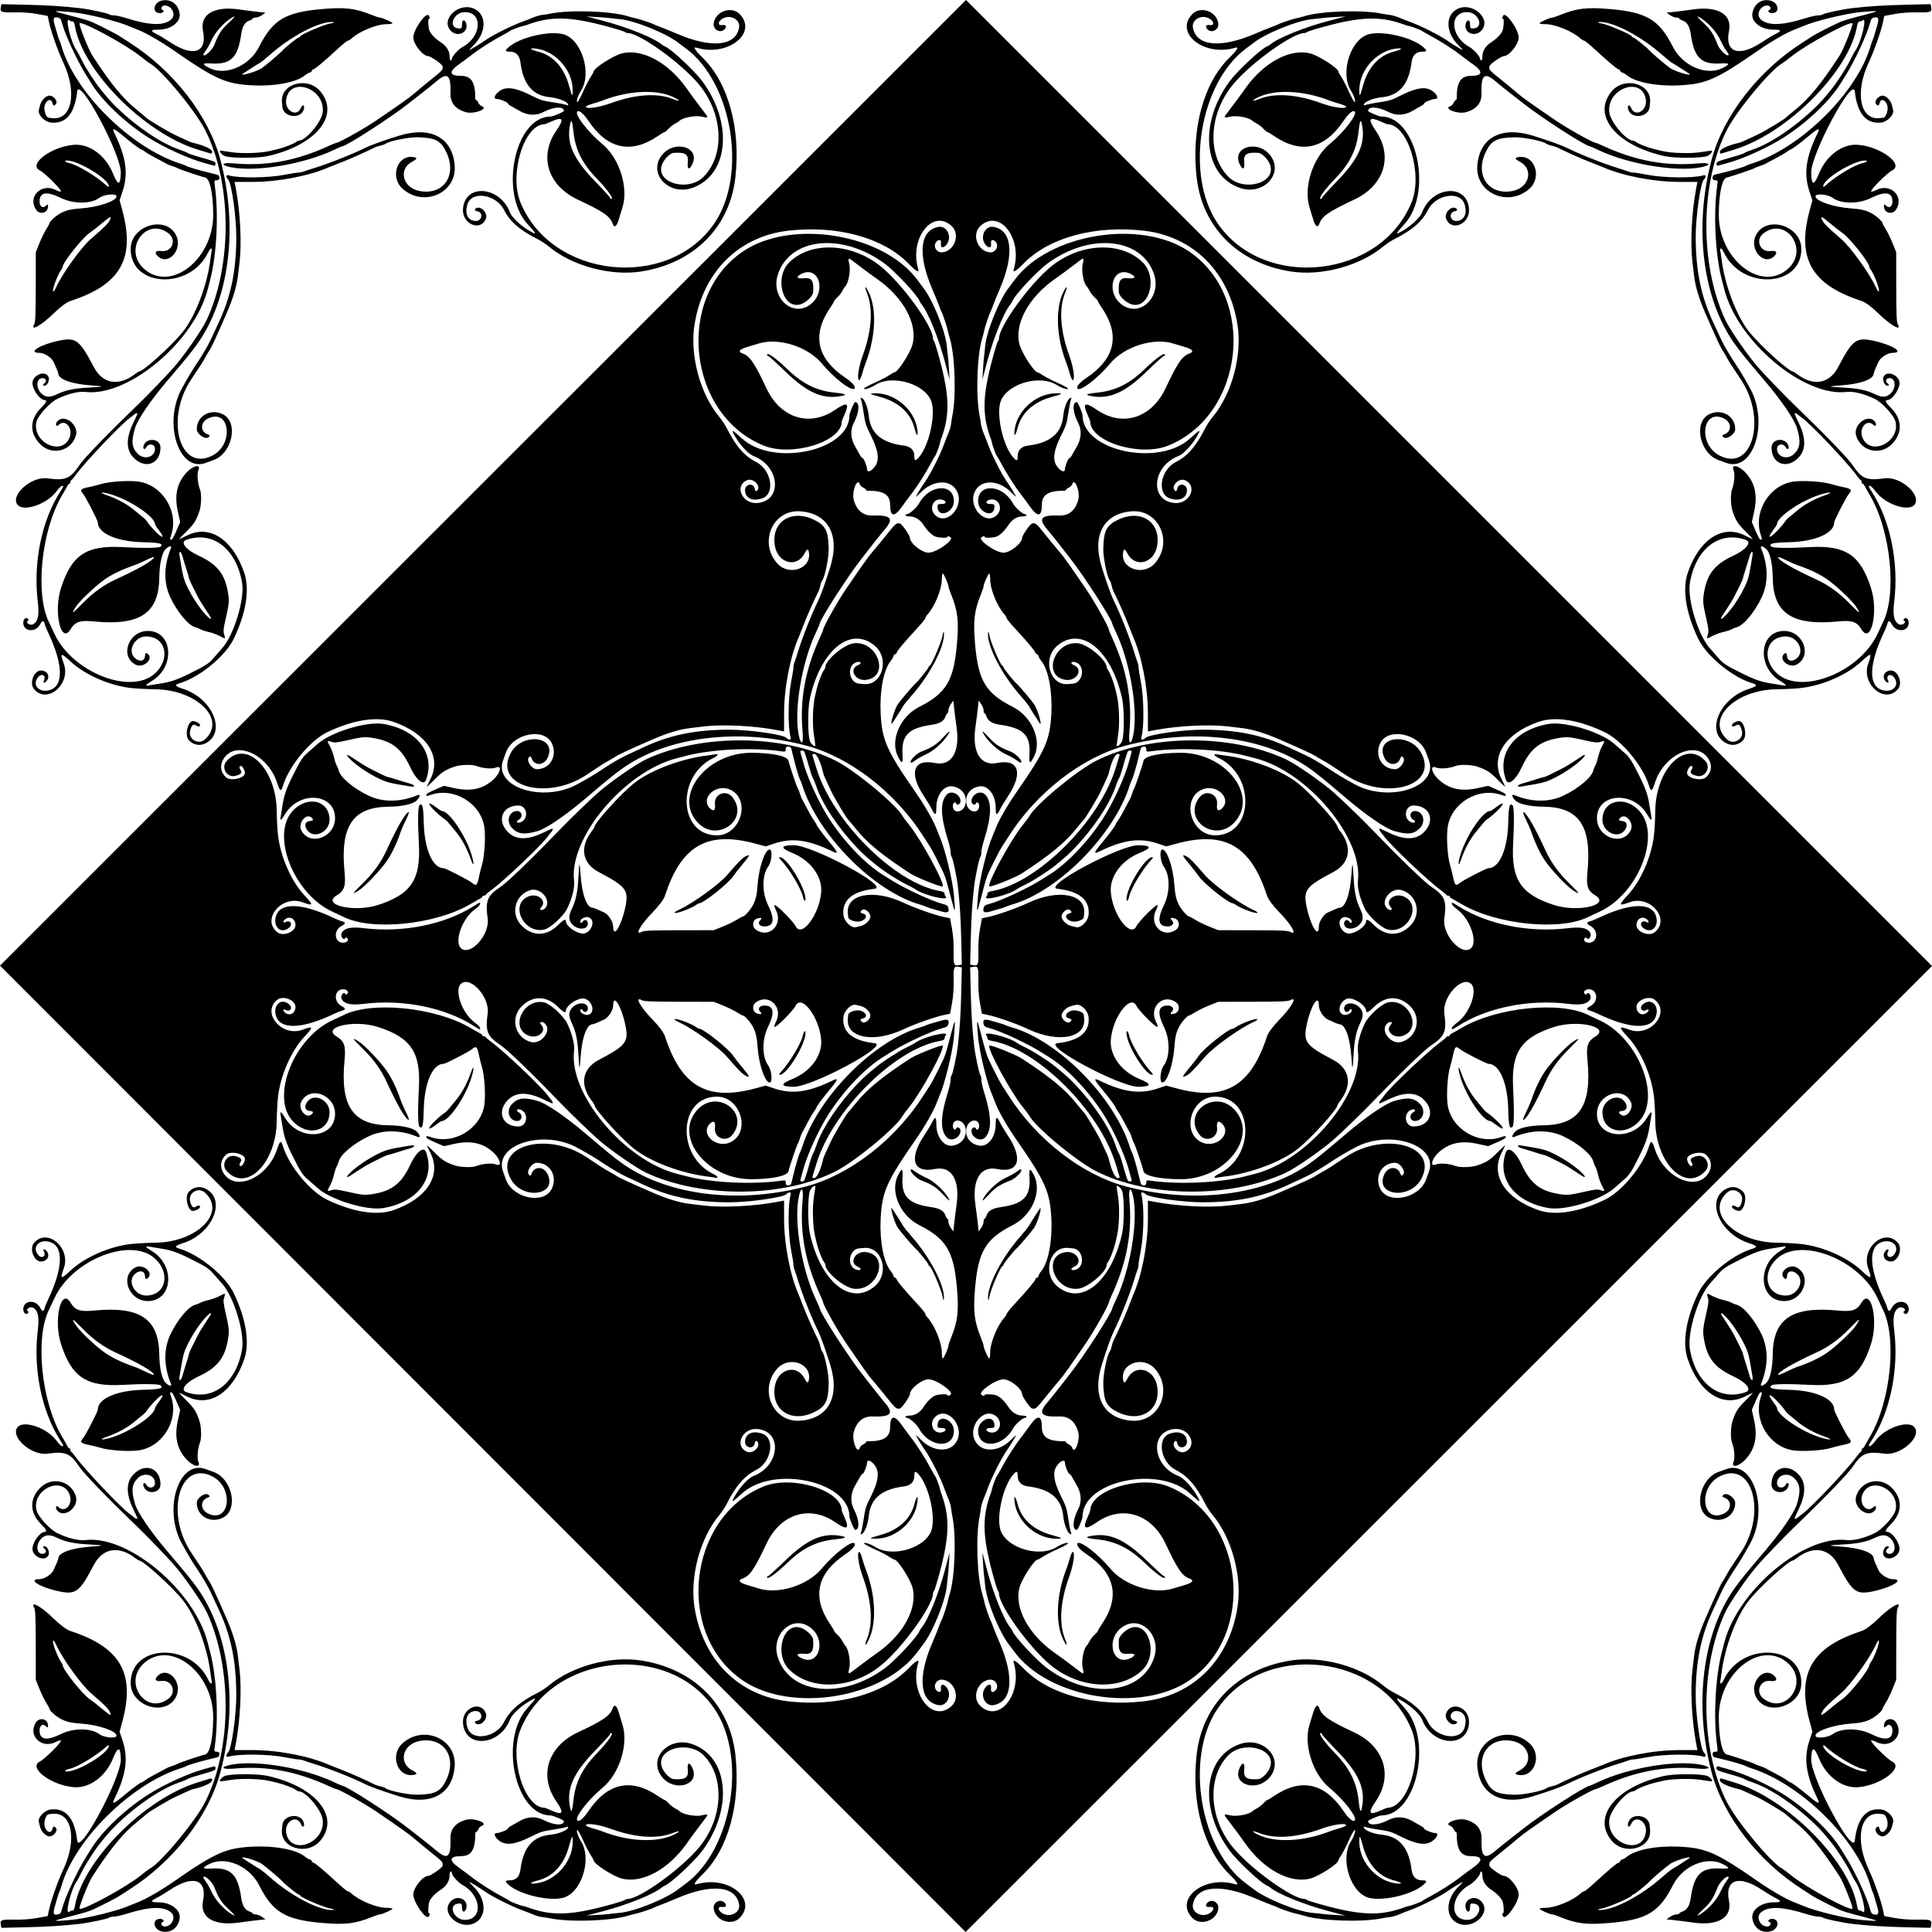 <?xml version="1.0" encoding="UTF-8"?>
<svg viewBox="0 0 1555.4 1555.4" xmlns="http://www.w3.org/2000/svg" xmlns:xlink="http://www.w3.org/1999/xlink">
<defs>
<symbol id="a" viewBox="0 0 635.625 635.625">
<path d="m460.52 634.07c-18.408-9.073-6.56-38.281 18.869-46.518 7.29-2.361 7.875-3.397 2.777-4.92-16.898-5.048-38.97-23.261-45.98-37.94-10.535-22.062-13.69-42.208-8.817-56.309 9.887-28.614 29.759-41.417 48.979-31.556 3.557 1.825 6.467 3.16 6.467 2.967 0-0.193-2.886-3.213-6.413-6.711-6.383-6.33-8.141-9.101-10.875-17.141-1.626-4.782-1.919-14.614-0.543-18.233 2.138-5.623 2.775-13.547 1.361-16.931-2.285-5.469 5.136-3.539 10.683 2.779 7.842 8.931 9.937 19.053 6.847 33.073l-1.908 8.657 2.331 5.406c3.544 8.221 4.36 9.624 5.596 9.624 0.871 0 0.843-0.824-0.117-3.516-7.075-19.824 7.003-43.203 27.726-46.045 8.499-1.166 25.378-0.031 32.309 2.172 2.082 0.662 6.316 1.728 9.41 2.369 7.833 1.624 8.521 2.376 5.476 5.988-2.276 2.701-12.508 22.58-12.508 24.301 0 9.285-16.136 16.321-38.691 16.869-14.107 0.343-17.434 1.175-14.887 3.721 1.287 1.287 14.135 1.46 32.953 0.444 30.492-1.646 42.986 6.743 52.052 34.946 6.544 20.357-0.054 48.603-8.203 35.12-3.906-6.463-8-7.831-19.943-6.666-39.175 3.824-55.312-6.994-55.701-37.342-0.155-12.081-2.269-21.396-5.545-24.434-2.946-2.732-5.378-3.101-4.368-0.663 6.118 14.766 6.306 29.563 0.531 41.837-5.938 12.623-15.541 24.115-21.346 25.545-1.448 0.357-3.477 1.167-4.508 1.801s-4.195 1.669-7.031 2.301-7.013 2.162-9.283 3.4c-4.845 2.644-5.12 2.543-3.756-1.37 0.832-2.387 0.629-4.732-1.049-12.105-3.262-14.334-3.443-16.278-2.2-23.659 2.702-16.036 9.155-24.084 25.316-31.573 10.537-4.883 15.62-11.353 10.402-13.24-22.51-8.14-42.769 7.316-47.763 36.439-2.426 14.146 7.086 45.124 17.276 56.263 1.698 1.856 4.774 5.363 6.835 7.792 4.133 4.871 6.803 6.612 20.627 13.451 11.081 5.482 16.296 7.229 25.781 8.639 3.867 0.575 7.981 1.245 9.141 1.49 3.456 0.728 2.38-0.815-2.654-3.804-20.347-12.082-17.938-42.663 3.361-42.663 16.441 0 24.271 21.566 10.442 28.759-6.228 3.239-15.32-4.291-10.727-8.884 1.801-1.801 2.486-1.331 2.8 1.922 0.403 4.182 4.758 4.772 8.645 1.17 6.573-6.092 0.113-18.279-9.69-18.279-16.821 0-21.302 19.107-7.423 31.649 20.66 18.668 70.724-1.266 85.715-34.13 1.847-4.049 3.728-8.067 4.179-8.927 12.526-23.882 7.061-78.899-10.833-109.06-1.835-3.094-3.811-6.574-4.39-7.734-0.579-1.16-1.407-2.109-1.84-2.109-0.433 0-0.787-0.598-0.787-1.328 0-0.73-0.353-1.469-0.785-1.641s-2.014-2.016-3.516-4.098c-7.923-10.985-39.24-44.001-46.478-49-1.205-0.832-2.748-2.057-3.429-2.723-1.197-1.169-2.98-1.645-2.98-0.796 0 0.228 1.684 3.942 3.743 8.254 5.873 12.301 5.941 21.917 0.203 28.435-9.814 11.149-23.593 6.571-23.628-7.849-0.019-7.866 12.13-9.079 14.453-1.442 0.807 2.654-0.952 3.715-2.223 1.341-2.135-3.989-7.553-3.129-7.543 1.197 0.016 7.01 9.008 9.687 14.537 4.328 5.292-5.13 5.906-10.621 2.472-22.125-2.173-7.279-13.187-23.435-27.313-40.064-16.312-19.203-20.881-24.808-25.681-31.511-27.473-38.358-35.156-99.186-19.84-157.07 9.932-37.536 40.123-76.428 77.852-100.29 3.094-1.957 6.738-4.322 8.099-5.257 2.321-1.595 14.883-8.063 22.5-11.585 3.626-1.677 8.127-3.022 22.267-6.652 13.426-3.448 13.044-3.728-3.178-2.328-12.66 1.093-39.945 7.747-49.688 12.118-1.031 0.463-4.293 1.772-7.248 2.909-6.999 2.694-19.569 9.92-30.721 17.661-35.827 24.867-44.567 28.72-67.661 29.823-18.982 0.907-37.05-2.58-44.371-8.565-1.547-1.265-3.353-2.314-4.014-2.333-0.661-0.019-1.444-0.667-1.741-1.44-0.297-0.773-0.965-1.406-1.484-1.406-1.106 0-9.232-6.835-20.321-17.093-4.33-4.005-8.363-7.282-8.964-7.282s-1.909-0.755-2.909-1.677c-6.773-6.249-21.685-12.386-30.097-12.386-2.751 0-5.001-0.366-5.001-0.813 0-0.882 8.857-4.812 10.844-4.812 0.671 0 3.673-0.996 6.672-2.213 14.246-5.781 22.844-6.785 42.952-5.013 30.971 2.729 41.614 9.149 53.225 32.108 8.287 16.387 28.586 25.095 42.334 18.161 6.899-3.48 6.439-4.366-2.016-3.881-16.189 0.929-22.259-5.135-25.066-25.041-0.912-6.467-3.067-10.159-6.696-11.471-1.753-0.634-3.187-1.49-3.187-1.902 0-0.412-1.095-0.749-2.433-0.749-1.338 0-3.764-0.949-5.391-2.109l-2.957-2.109 5.625-0.566c3.094-0.312 10.88-1.301 17.303-2.199 21.18-2.961 33.222 4.399 30.326 18.534-3.769 18.399 8.521 22.475 28.21 9.355 4.071-2.713 9.239-5.822 11.484-6.909 5.554-2.689 5.129-3.684-1.573-3.684-10.912 0-19.445-6.601-18.15-14.04 1.357-7.796 7.421-12.268 14.768-10.89 7.667 1.438 9.243 10.802 1.827 10.853-2.265 0.016-4.083-2.002-2.331-2.587 2.429-0.81 1.183-3.962-1.566-3.962-6.077 0-9.868 7.982-5.616 11.823 6.253 5.649 18.174 5.312 38.568-1.09 4.023-1.263 8.684-2.296 10.359-2.296 1.675 0 3.446-0.357 3.936-0.794 1.213-1.081 16.677-4.378 25.266-5.386 13.467-1.582 27.185-2.457 45.107-2.879l21.669-0.51 0.455 2.38c0.842 4.403-0.189 4.811-11.634 4.602-6.814-0.124-13.762 0.387-19.466 1.431l-8.87 1.624-1.072 5.156c-1.642 7.899-7.607 24.787-12.226 34.614-11.977 25.481-7.389 49.13 9.197 47.411 1.185-0.123 2.671-0.277 3.302-0.343 2.009-0.209 4.061-5.469 3.596-9.217-0.68-5.485-5.567-8.08-6.702-3.559-0.647 2.577-1.345 2.884-2.937 1.292-2.223-2.223 1.57-7.386 5.426-7.386 2.976 0 7.116 4.29 7.985 8.275 0.301 1.378 0.718 3.057 0.928 3.73 1.29 4.145-4.738 10.462-10.495 10.997-12.601 1.171-19.992-7.695-22.141-26.562-1.538-13.505-37.542 53.617-37.183 69.32 0.255 11.15 2.338 11.324 6.724 0.561 6.208-15.231 19.879-25.325 33.026-24.385 19.261 1.378 39.762 16.686 29.297 21.876-4.221 2.093-18.762 16.593-17.953 17.902 0.262 0.424 2.216-0.115 4.341-1.2 12.242-6.246 24.214 5.57 16.921 16.701-2.731 4.168-8.873 3.455-10.033-1.164-0.798-3.181-0.128-3.897 1.822-1.946 2.371 2.371 5.136 0.396 5.136-3.67 0-8.183-5.939-9.184-18.361-3.096-10.682 5.236-25.503 5.143-32.733-0.205-4.103-3.035-14.531-3.913-14.531-1.224 0 3.948 15.303 9.189 29.882 10.234 8.759 0.628 12.559 1.473 17.241 3.834 4.273 2.155 10.065 7.263 10.065 8.877 0 0.421 1.252 2.74 2.782 5.153 1.53 2.413 4.152 7.807 5.826 11.986l3.043 7.598 0.034 29.531c0.026 22.94 0.315 30.025 1.292 31.741 3.813 6.694-5.95 1.286-16.682-9.241-5.401-5.298-10.981-9.434-14.089-10.443-42.666-13.848-55.455-35.962-44.462-76.881l2.429-9.042-2.434-7.246c-5.14-15.304-3.231-29.292 6.804-49.867 2.698-5.531 0.675-4.641-10.168 4.475-5.003 4.206-11.994 9.316-12.746 9.316-0.369 0-1.976 0.969-3.572 2.153-1.595 1.184-6.065 3.775-9.932 5.759-3.867 1.983-7.453 3.913-7.969 4.287-0.516 0.375-2.625 1.214-4.688 1.864-2.062 0.65-4.172 1.483-4.688 1.85-1.28 0.912-19.926 7.215-23.533 7.954-4.06 0.832-6.788 13.239-6.913 31.446-0.265 38.534 36.677 67.208 59.392 46.1 17.709-16.456-2.207-44.417-21.282-29.88-7.254 5.528-2.958 16.277 6.029 15.085 5.113-0.678 6.429 1.427 2.893 4.627-8.88 8.036-21.123-5.98-15.526-17.775 8.447-17.8 38.901-8.851 38.901 11.43 0 32.872-50.812 35.075-66.097 2.865-1.784-3.76-3.674-4.568-2.996-1.28 0.239 1.16 0.693 4.219 1.007 6.797 2.725 22.333 12.738 48.718 23.659 62.344 9.19 11.466 33.796 33.75 37.266 33.75 0.333 0 1.98 1.048 3.659 2.329 13.8 10.526 27.404 8.156 34.895-6.079 12.4-23.564 15.318-25.709 30.507-22.415 15.833 3.433 26.383 10.228 15.881 10.228-4.058 0-10.195 3.893-11.943 7.576-2.394 5.043-4.08 9.16-4.08 9.96 0 5.003-11.322 9.094-28.374 10.251-11.582 0.786-11.16 1.135 2.2 1.82 12.421 0.636 19.978 2.188 26.872 5.518 6.406 3.094 9.774 3.043 13.407-0.203 5.239-4.682 4.813-13.359-0.656-13.359-2.934 0-3.993 2.68-1.717 4.345 1.948 1.425 1.302 2.744-0.925 1.889-1.876-0.72-3.433-4.796-2.647-6.929 2.602-7.05 15.144-1.419 13.769 6.182-1.123 6.212-6.724 13.263-10.534 13.263-2.151 0-0.989 2.422 3.077 6.416 10.076 9.896 10.314 21.996 0.617 31.465-9.917 9.684-26.164 5.592-30.112-7.584-2.802-9.352 10.092-19.086 15.943-12.036 1.877 2.261 0.891 4.979-1.088 3-5.73-5.73-12.949 2.843-9.314 11.061 6.94 15.689 31.828 3.609 28.127-13.652-1.135-5.293-11.372-16.623-17.822-19.724-8.991-4.323-18.18-6.611-23.792-5.923-36.537 4.477-92.943-42.743-104.49-87.475-0.499-1.934-1.505-5.837-2.235-8.673-5.464-21.226-7.14-55.66-3.868-79.453 0.672-4.887 0.659-4.922-1.849-4.922-2.266 0-2.807-2.329-1.035-4.451 0.107-0.128 3.113-0.912 6.68-1.743 8.265-1.924 19.332-5.17 20.549-6.027 0.516-0.363 2.625-1.19 4.688-1.838 42.245-13.268 90.467-60.829 101.8-100.41 0.65-2.271 1.454-4.55 1.787-5.066s1.131-2.836 1.774-5.156c0.643-2.32 1.563-5.514 2.044-7.098 1.783-5.873 1.236-7.739-2.07-7.063-2.597 0.531-3.086 1.154-4.14 5.272-2.28 8.906-12.942 31.909-19.981 43.108-1.621 2.578-3.682 5.888-4.581 7.355-9.241 15.078-28.089 33.167-48.041 46.106-13.684 8.874-35.738 18.93-49.193 22.432-3.08 0.801-6.349 1.695-7.266 1.986-1.222 0.388-1.666 0.023-1.666-1.37 0-1.956-0.256-1.854 17.699-7.051 2.773-0.803 5.516-1.832 6.094-2.287s3.779-1.758 7.113-2.896c15.006-5.12 35.945-19.144 52.532-35.185 5.566-5.382 7.371-7.391 14.349-15.964 4.92-6.044 12.988-18.539 16.097-24.927 1.796-3.69 3.643-7.184 4.106-7.766 5.196-6.531 11.09-30.918 6.319-26.147-0.38 0.38-1.387 0.697-2.237 0.703-1.077 0.008-1.748 1.188-2.21 3.886-6.578 38.39-59.312 91.518-104.62 105.4-5.032 1.542-9.887 3.032-10.789 3.311-1.176 0.364-1.641-0.011-1.641-1.323 0-2.172 5.889-5.123 14.531-7.283 1.547-0.387 3.023-0.765 3.281-0.841 0.563-0.166 5.798-2.555 14.007-6.392 5.785-2.704 23.455-13.29 24.431-14.636 0.258-0.356 3.589-3.148 7.403-6.205 12.29-9.852 22.696-22.492 38.419-46.665 3.368-5.179 11.919-26.656 10.985-27.591-2.146-2.146-39.679 18.224-52.082 28.267-3.372 2.731-6.9 5.376-7.839 5.88-9.671 5.181-38.852 40.383-47.265 57.016-22.579 44.64-23.21 113.91-1.469 161.25 3.963 8.629 19.83 31.534 28.84 41.633 6.335 7.1 22.064 23.41 29.423 30.509 26.475 25.537 46.83 46.57 50.644 52.328 7.671 11.583 11.809 13.275 27.265 11.15 13.545-1.863 31.944 14.452 25.405 22.528-5.223 6.45-25.453-0.598-33.377-11.627-1.774-2.469-3.874-4.49-4.666-4.49-1.494 0-1.413 0.229 1.939 5.505 15.656 24.638 22.851 60.335 18.827 93.393-1.393 11.439-0.219 16.91 4.126 19.235 2.408 1.289 6.719-1.556 4.467-2.948-0.922-0.57-0.936-0.983-0.062-1.857 1.806-1.806 4.168 0.786 3.83 4.202-0.704 7.099-10.753 7.54-14.326 0.63-1.802-3.484-3.069-3.625-3.87-0.431-0.334 1.329-1.55 4.388-2.704 6.797-13.118 27.393-13.752 46.041-1.689 49.655 9.176 2.749 15.534-4.48 9.815-11.159-2.998-3.502-6.969-1.042-4.814 2.983 1.262 2.358-0.717 2.491-2.481 0.166-3.002-3.954-0.247-8.672 5.063-8.672 5.875 0 10.004 10.679 6.033 15.602-11.013 13.653-31.929-3.859-25.561-21.401 3.478-9.58 2.683-9.799-6.059-1.669-12.019 11.178-33.042 20.357-51.268 22.386-4.803 0.534-13.992 1.023-20.421 1.085-36.005 0.351-61.358 25.854-42.572 42.825 5.386 4.866 14.228-0.175 12.625-7.197-1.078-4.72-2.567-6.299-4.705-4.99-2.477 1.516-3.815 1.487-3.815-0.084 0-1.296 3.781-3.432 6.074-3.432 4.405 0 7.165 12.155 3.655 16.095-3.789 4.253-9.28 5.401-14.212 2.97zm-0.728-109.41c5-5.148 11.6-14.945 15.644-23.221 3.581-7.327 4.119-9.433 7.09-27.758 0.734-4.524-1.318-3.778-2.58 0.938-0.586 2.191-2.079 7.097-3.317 10.901s-2.251 7.287-2.251 7.739c0 0.452-1.055 2.93-2.344 5.505-1.289 2.576-3.426 6.846-4.748 9.491-1.322 2.644-4.486 7.863-7.031 11.598-2.545 3.735-4.627 7.055-4.627 7.38 0 1.225 1.191 0.49 4.164-2.572zm111.17-7.112c-3.234-5.04-17.132-18.193-24.869-23.536-6.38-4.406-14.82-8.432-24.844-11.85-2.32-0.791-7.066-2.87-10.547-4.62-3.481-1.75-6.328-2.776-6.328-2.28 0 2.43 12.937 9.963 32.221 18.764 10.461 4.774 19.265 11.07 28.247 20.199 9.439 9.594 10.52 10.181 6.119 3.323zm-67.415-64.75c2.51-2.591 5.298-5.86 6.195-7.266 0.897-1.405 2.345-3.084 3.217-3.73 0.872-0.646 4.255-3.443 7.516-6.214 6.4-5.437 14.542-9.911 24.211-13.302 7.656-2.685 3.891-3.032-4.469-0.411-16.372 5.132-36.781 19.073-36.781 25.124 0 0.476-1.477 2.799-3.281 5.163-5.512 7.218-3.374 7.62 3.392 0.637zm84.618-213.05c-1.433-3.725-3.365-7.779-4.292-9.009s-1.686-2.617-1.686-3.083c0-3.777-17.146-25.253-23.438-29.355-1.805-1.177-6.377-4.754-10.16-7.948-7.254-6.126-8.681-6.617-6.398-2.201 1.369 2.647 5.355 6.555 15.963 15.652 7.928 6.798 24.065 29.161 29.352 40.675 3.47 7.558 3.98 3.9 0.659-4.731zm-43.311-81.538c7.987-7.555 24.918-17.767 31.709-19.125 3.318-0.664 4.718-2.203 2.003-2.203-9.771 0-35.471 15.68-35.726 21.797-0.042 1.017 0.601 0.867 2.013-0.469zm-116.79-95.68c-0.977-0.614-3.93-2.531-6.562-4.259-2.632-1.728-5.84-3.704-7.129-4.39s-5.508-4.055-9.375-7.487c-17.107-15.181-40.634-27.637-52.202-27.637-2.981 0-2.592 0.682 0.656 1.151 5.324 0.768 26.233 9.714 26.233 11.224 0 0.412 0.44 0.75 0.979 0.75 1.034 0 11.631 8.447 14.021 11.176 2.063 2.356 14.019 12.529 17.735 15.091 3.006 2.072 12.896 5.46 16.015 5.486 1.038 0.009 0.941-0.281-0.371-1.105zm34.121-16.179c0-0.292-1.012-1.874-2.249-3.516-1.237-1.641-3.495-5.726-5.018-9.078-2.741-6.033-9.584-13.789-15.757-17.857-5.159-3.401-4.451-1.845 1.743 3.831 5.82 5.333 8.469 9.431 11.845 18.325 1.894 4.99 9.436 11.62 9.436 8.295zm-2.344 348.32c-1.031-0.401-3.853-1.428-6.272-2.283-16.033-5.668-21.604-32.135-8.203-38.971 10.632-5.424 22.557 1.327 22.408 12.685-0.057 4.329-7.507 9.266-10.088 6.685-1.311-1.311-1.213-1.543 1.009-2.388 6.414-2.438 6.064-10.386-0.596-13.546-18.482-8.77-22.256 21.886-3.884 31.549 27.993 14.724 40.941-30.814 18.404-64.729-1.968-2.961-4.383-6.607-5.366-8.102-0.984-1.495-2.515-3.815-3.402-5.156-0.888-1.341-2.525-4.126-3.638-6.188s-2.755-4.805-3.648-6.094c-1.366-1.971-6.489-13.105-14.018-30.469-5.657-13.044-8.718-23.118-9.828-32.344-0.279-2.32-0.909-7.594-1.4-11.719-1.93-16.223-0.617-42.738 3.086-62.344l1.151-6.094-15.983-0.032c-21.585-0.043-48.305-5.26-64.733-12.641-1.031-0.463-5.672-2.281-10.312-4.04-6.969-2.641-22.695-9.653-28.625-12.764-0.79-0.415-2.9-1.067-4.688-1.45-1.788-0.383-3.734-1.084-4.324-1.559-2.952-2.372-19.744-5.782-27.52-5.59-15.136 0.375-19.672 2.751-24.452 12.812-9.316 19.61 2.423 36.725 22.666 33.045 14.711-2.674 18.697-18.788 6.239-25.223-4.39-2.268-4.45-3.339-0.216-3.833 13.407-1.565 19.512 17.294 8.743 27.006-17.928 16.167-46.181 3.841-44.529-19.427 1.709-24.072 20.401-34.161 47.588-25.686 13.275 4.138 24.536 8.188 29.011 10.433 10.503 5.269 31.149 13.434 43.545 17.221 3.609 1.103 7.532 2.399 8.716 2.881 1.184 0.482 3.157 0.876 4.384 0.876s6.451 0.832 11.608 1.848c14.057 2.771 39.952 3.033 47.977 0.486 2.314-0.735 2.51 1.555 0.321 3.744-2.817 2.817-6.926 31.904-6.89 48.765 0.063 29.167 4.588 50.991 15.258 73.594 1.826 3.867 4.819 10.294 6.651 14.281 1.832 3.988 6.462 12.003 10.288 17.812 6.805 10.332 7.919 12.181 14.273 23.687 16.31 29.535 2.335 72.216-20.712 63.257zm-371.17-163.14c-44.798-7.037-75.382-37.59-80.201-80.118-4.713-41.599 5.956-80.708 27.855-102.11 6.634-6.483 8.52-9.633 5.158-8.613-26.277 7.969-52.331-12.279-36.804-28.602 7.003-7.362 21.102-2.33 22.26 7.944 0.642 5.696-6.334 8.867-9.727 4.421-1.657-2.172-0.552-3.528 2.51-3.078 4.027 0.591 3.852-2.927-0.27-5.441-6.607-4.028-15.447 0.738-14.182 7.647 2.896 15.824 23.532 17.857 52.95 5.216 5.362-2.304 11.858-4.945 14.436-5.87 2.578-0.925 5.109-1.96 5.625-2.301 1.226-0.811 13.652-4.913 15.469-5.107 0.773-0.082 3.727-0.855 6.562-1.717 14.652-4.455 49.593-5.586 66.094-2.139 1.547 0.323 4.078 0.723 5.625 0.89 3.273 0.351 6.374 1.237 10.312 2.945 1.547 0.671 5.133 2.063 7.969 3.094 9.118 3.314 25.063 11.313 31.61 15.858 5.119 3.553 13.39 8.57 13.39 8.121 0-0.287-1.598-2.071-3.55-3.964-11.059-10.722-11.442-25.883-0.785-31.042 12.892-6.241 29.289 8.671 20.326 18.485-5.617 6.15-15.403 1.83-13.33-5.885 0.921-3.428 3.392-3.756 3.535-0.469 0.204 4.694 0.292 4.814 3.319 4.513 9.059-0.901 3.848-13.873-5.577-13.884-15.628-0.018-14.445 20.757 1.687 29.629 3.95 2.173 9.375 8.303 9.375 10.595 0 0.562 0.422 1.022 0.938 1.022 0.516 0 0.939-1.582 0.941-3.516 5e-3 -4.499 2.724-8.937 7.228-11.796 4.589-2.913 8.674-7.044 9.89-10.001 1.136-2.765 1.471-10.311 0.457-10.312-0.926-1e-3 -0.869-1.099 0.138-2.689 2.245-3.544 13.222 12.029 13.222 18.759 0 5.621-8.114 15.804-12.592 15.804-2.037 0-11.688 6.66-12.259 8.459-0.765 2.41 0.18 3.898 4.849 7.635 8.05 6.443 17.748 14.415 20.312 16.699 2.805 2.498 9.979 7.582 30.592 21.678 10.601 7.25 32.596 19.585 34.932 19.59 0.373 8.6e-4 2.904 1.032 5.625 2.292 27.901 12.917 53.82 17.737 81.588 15.174 10.195-0.941 12.123 1.268 2.812 3.221-21.089 4.425-62.235-2.433-88.067-14.679-3.707-1.757-6.99-3.195-7.298-3.195-3.378 0-41.874-24.845-56.276-36.32-0.516-0.411-5.156-4.028-10.312-8.038-5.156-4.01-11.173-8.844-13.37-10.743-9.745-8.42-12.732-5.92-12.244 10.25 0.239 7.941-4.429 13.49-13.359 15.879-7.005 1.873-19.713-3.135-13.2-5.202 0.953-0.302 2.21-1.597 2.792-2.876 0.583-1.279 1.419-2.326 1.857-2.326s0.794-0.738 0.79-1.641c-0.06-13.613 3.391-18.984 12.196-18.984 9.949 0 10.572-3.605 1.702-9.844-2.932-2.062-7.502-5.444-10.154-7.515-7.26-5.668-18.344-12.742-27.791-17.736-2.836-1.499-5.367-2.97-5.625-3.268-0.57-0.66-9.291-3.93-11.25-4.218-0.773-0.114-2.039-0.447-2.812-0.741-20.406-7.742-36.757-7.448-68.906 1.237-7.734 2.089-14.463 4.187-14.953 4.661-0.49 0.474-1.544 0.872-2.344 0.884-10.536 0.157-46.865 26.525-61.453 44.604-20.004 24.791-21.564 59.3-3.519 77.841 12.903 13.258 40.768 5.764 35.855-9.643-1.502-4.711-6.91-10.349-10.146-10.58-9.99-0.711-12.773 1.158-12.057 8.094 0.598 5.791-1.135 6.871-3.546 2.209-8.153-15.765 16.346-22.294 26.56-7.078 10.309 15.358-7.202 33.168-26.347 26.798-31.393-10.447-35.835-54.864-9.104-91.047 6.593-8.925 26.85-27.837 31.837-29.723 0.773-0.293 2.039-1.059 2.812-1.703 6.831-5.688 29.314-14.754 50.156-20.224l14.062-3.691-8.438 0.466c-4.641 0.256-9.703 0.664-11.25 0.906-1.547 0.242-5.344 0.652-8.438 0.911-12.874 1.079-40.414 12.236-50.625 20.509-0.516 0.418-3.108 2.345-5.762 4.282-39.867 29.111-52.884 107.8-24.689 149.23 39.454 57.98 139.08 47.265 165.52-17.802 9.831-24.195-3.287-66.573-20.608-66.573-0.362 0-2.638-0.903-5.059-2.006-10.714-4.884-12.022-2.798-4.824 7.692 14.926 21.753 7.119 46.605-18.401 58.575-21.651 10.155-27.535 14.197-29.697 20.397-1.476 4.232-3.547 2.714-5.502-4.032-0.971-3.352-2.239-7.535-2.817-9.297-5.564-16.944 2.366-42.327 16.995-54.402 12.094-9.982 23.873-25.24 21.397-27.716-1.495-1.495-5.234 1.619-9.448 7.867-16.418 24.347-36.591 28.617-59.794 12.657-2.535-1.744-4.972-3.171-5.415-3.171-0.443 0-1.918-1.249-3.277-2.775-1.36-1.526-3.855-3.483-5.546-4.35-1.69-0.866-3.284-1.841-3.542-2.166-2.262-2.854-13.881-5.081-19.34-3.706-5.308 1.337-5.649 0.906-2.469-3.113 1.425-1.8 3.434-4.449 4.465-5.887 1.031-1.438 2.745-3.721 3.809-5.074 1.064-1.353 4.312-5.835 7.22-9.96 15.619-22.161 38.131-34.326 55.351-29.911 7.459 1.913 24.09 12.665 24.09 15.575 0 0.43 1.16 2.517 2.578 4.637 1.418 2.12 4.266 7.667 6.328 12.326 2.062 4.66 4.27 8.644 4.906 8.854 1.365 0.452-0.575-5.726-2.923-9.311-10.004-15.268-0.389-45.055 15.698-48.636 12.361-2.751 35.996 2.903 45.475 10.879 3.857 3.245 3.706 4.18-0.675 4.18-5.142 0-8.26 3.13-8.993 9.027-2.345 18.882-10.492 28.456-25.403 29.853-6.914 0.648-14.473 3.639-15.254 6.035-0.32 0.982 0.024 1.125 1.338 0.559 0.973-0.42 5.354-1.316 9.737-1.992 11.483-1.771 11.809-1.871 21.242-6.556 12.629-6.271 20.46-7.342 25.88-3.54 4.428 3.106 5.889 6.926 2.649 6.926-2.511 0-9.459 2.792-9.459 3.801 0 0.431-1.022 1.335-2.272 2.008-1.249 0.673-4.73 2.651-7.734 4.395-6.75 3.92-14.035 4.268-20.33 0.972-8.847-4.632-17.476-5.115-17.476-0.978 0 0.857 9.28 4.803 11.295 4.803 30.38 0 44.283 65.174 19.596 91.861-8.216 8.881-8.278 9.759-0.348 4.914 7.128-4.356 13.922-10.937 15.483-14.999 8.693-22.622 38.465-24.836 40.046-2.977 0.928 12.828-14.836 19.672-19.481 8.458-1.998-4.823 4.268-11.534 8.391-8.986 1.59 0.983 1.077 2.207-1.058 2.524-5.279 0.785-4.267 8.268 1.118 8.268 6.959 0 9.976-6.364 7.003-14.774-3.963-11.212-24.355-7.733-30.925 5.276-5.072 10.042-13.346 17.249-28.699 24.996-2.792 1.409-7.085 4.237-9.54 6.284-19.856 16.559-52.68 25.422-78.895 21.304zm26.64-62.787c0-0.522 5.708-6.828 12.685-14.012 18.847-19.407 24.638-32.567 21.417-48.671-1.016-5.082-1.87-3.222-2.85 6.211-1.571 15.121-7.467 27.088-19.515 39.609-9.903 10.292-15.254 17.812-12.675 17.812 0.516 0 0.938-0.427 0.938-0.95zm20.625-77.774c0-0.501-2.426-1.58-5.391-2.397-2.965-0.817-6.867-2.066-8.672-2.776-22.416-8.813-46.964-9.875-61.265-2.649-5.858 2.96-5.098 3.742 1.217 1.253 13.432-5.294 31.961-4.024 53.017 3.635 10.146 3.691 21.094 5.214 21.094 2.934zm14.47-18.18c4.248-15.439 13.75-25.74 26.62-28.854 4.491-1.087 7.323-2.68 4.764-2.68-17.779 0-34.603 17.353-34.603 35.691 0 6.362 0.506 5.709 3.22-4.157zm256.94 60.336c-41.253-9.221-62.073-34.847-44.897-55.259 11.022-13.099 34.289-6.441 32.711 9.361-0.127 1.27-0.285 3.033-0.35 3.917-0.64 8.606-14.981 10.84-18.035 2.809-1.566-4.119 0.624-5.821 2.307-1.794 3.388 8.107 13.767 2.306 12.519-6.997-2.719-20.273-33.094-10.338-31.256 10.224 0.747 8.356 14.319 24.618 20.546 24.618 0.547 0 1.661 0.547 2.475 1.216 1.878 1.543 10.514 4.847 16.011 6.125 2.32 0.54 5.273 1.228 6.562 1.53 7.614 1.782 23.365 2.256 31.875 0.958 4.898-0.747 9.183-1.365 9.522-1.375 2.209-0.06-0.909 3.873-3.768 4.753-6.04 1.859-27.748 1.807-36.223-0.087z"/>
</symbol>
</defs>
<rect width="1555.4" height="1555.4" fill="#fff"/>
<g>
<use id="e" transform="translate(955.4)" width="600" height="600" xlink:href="#a"/>
<use id="d" transform="translate(955.4,1555.4) scale(1,-1)" width="600" height="600" xlink:href="#a"/>
<use id="c" transform="translate(600,1555.4) scale(-1)" width="600" height="600" xlink:href="#a"/>
<use id="b" transform="translate(600) scale(-1 1)" width="600" height="600" xlink:href="#a"/>
</g>
<g fill="#fff">
<path d="m777.7 0 777.7 777.7-778 777.7-777.4-778" fill="#000"/>
<use transform="translate(-777.7,777.7) rotate(-90,1555.4,0)" width="600" height="600" xlink:href="#e"/>
<use transform="translate(-777.7,-777.7) rotate(-90,1555.4,1555.4)" width="600" height="600" xlink:href="#d"/>
<use transform="translate(0,-1555.4) rotate(-90,777.7,1555.4)" width="600" height="600" xlink:href="#c"/>
<use transform="rotate(-90,777.7,0)" width="600" height="600" xlink:href="#b"/>
</g>
</svg>
